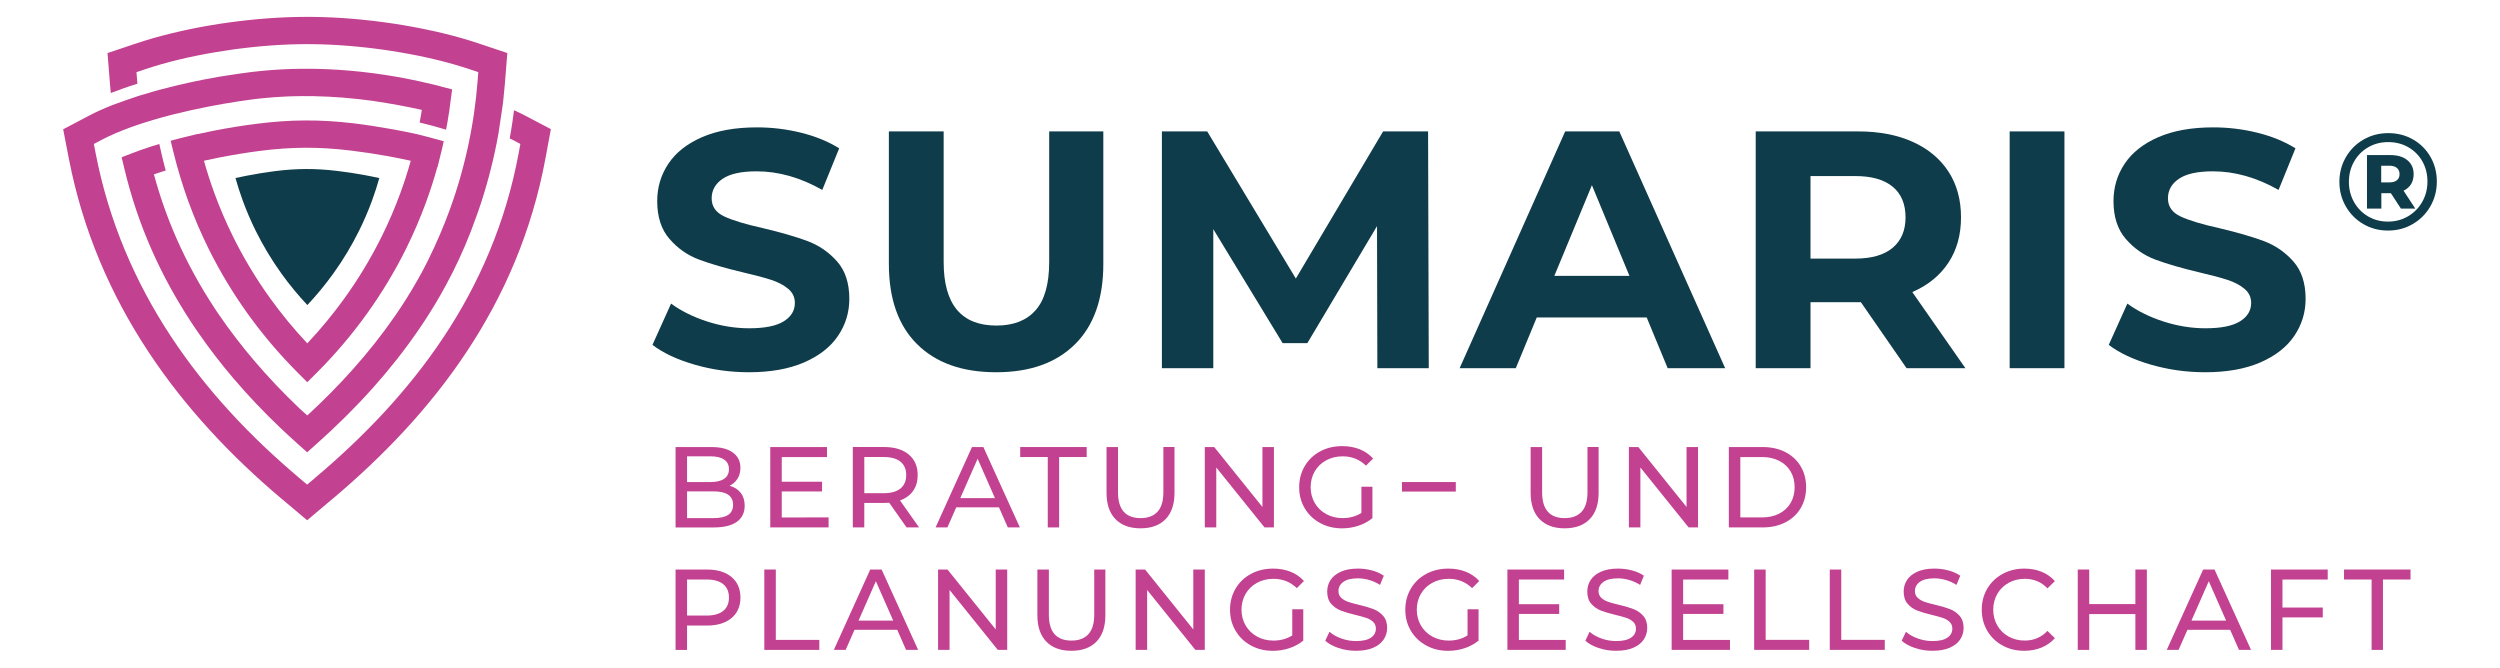 <?xml version="1.0" encoding="utf-8"?>
<!-- Generator: Adobe Illustrator 25.0.0, SVG Export Plug-In . SVG Version: 6.00 Build 0)  -->
<svg version="1.1" id="Ebene_1" xmlns="http://www.w3.org/2000/svg" xmlns:xlink="http://www.w3.org/1999/xlink" x="0px" y="0px"
	 viewBox="0 0 310.078 82.814" style="enable-background:new 0 0 310.078 82.814;" xml:space="preserve">
<style type="text/css">
	.st0{fill:#C24191;}
	.st1{fill:#0F3C4A;}
	.st2{display:none;}
	.st3{fill:#B2A095;}
	.st4{fill:#009FA5;}
	.st5{fill:#86A072;}
</style>
<g id="Ebene_1_2_">
	<g>
		<path class="st0" d="M91.866,61.123c0.332,0.422,0.498,0.956,0.498,1.603c0,0.864-0.326,1.529-0.975,1.994
			c-0.651,0.465-1.598,0.698-2.842,0.698h-4.757v-9.969h4.472c1.139,0,2.02,0.228,2.641,0.684c0.622,0.456,0.932,1.088,0.932,1.894
			c0,0.522-0.121,0.973-0.363,1.353c-0.242,0.38-0.568,0.669-0.975,0.869C91.078,60.408,91.534,60.699,91.866,61.123z M85.215,56.6
			v3.19h2.92c0.731,0,1.293-0.136,1.687-0.406s0.591-0.667,0.591-1.19c0-0.522-0.197-0.918-0.591-1.189s-0.957-0.406-1.687-0.406
			L85.215,56.6L85.215,56.6z M90.313,63.864c0.408-0.266,0.612-0.685,0.612-1.253c0-1.111-0.811-1.666-2.434-1.666h-3.276v3.318
			h3.276C89.297,64.262,89.906,64.13,90.313,63.864z"/>
		<path class="st0" d="M102.772,64.177v1.24h-7.235v-9.969h7.036v1.239h-5.611v3.062h4.999v1.211h-4.999v3.219L102.772,64.177
			L102.772,64.177z"/>
		<path class="st0" d="M112.441,65.416l-2.151-3.063c-0.266,0.02-0.475,0.028-0.627,0.028h-2.464v3.034h-1.424v-9.969h3.888
			c1.291,0,2.308,0.309,3.048,0.926c0.741,0.617,1.111,1.467,1.111,2.55c0,0.769-0.19,1.424-0.57,1.964
			c-0.38,0.541-0.921,0.935-1.624,1.182l2.364,3.347L112.441,65.416L112.441,65.416z M111.686,60.588
			c0.475-0.389,0.712-0.945,0.712-1.666s-0.237-1.275-0.712-1.66c-0.475-0.385-1.163-0.576-2.065-0.576h-2.421v4.486h2.421
			C110.524,61.171,111.211,60.977,111.686,60.588z"/>
		<path class="st0" d="M123.904,62.924h-5.298l-1.097,2.492h-1.467l4.515-9.969h1.41l4.529,9.969h-1.495L123.904,62.924z
			 M123.406,61.784l-2.151-4.886l-2.151,4.886H123.406z"/>
		<path class="st0" d="M129.955,56.686h-3.418v-1.239h8.246v1.239h-3.418v8.73h-1.41V56.686z"/>
		<path class="st0" d="M138.355,64.391c-0.741-0.76-1.111-1.851-1.111-3.276v-5.668h1.424v5.611c0,2.136,0.934,3.204,2.806,3.204
			c0.911,0,1.608-0.264,2.094-0.791c0.484-0.527,0.726-1.331,0.726-2.414v-5.611h1.381v5.668c0,1.434-0.37,2.527-1.111,3.283
			c-0.741,0.755-1.775,1.132-3.106,1.132C140.131,65.53,139.096,65.15,138.355,64.391z"/>
		<path class="st0" d="M158.005,55.447v9.969h-1.167l-5.982-7.434v7.434h-1.424v-9.969h1.167l5.982,7.434v-7.434H158.005z"/>
		<path class="st0" d="M168.857,60.374h1.366v3.889c-0.494,0.408-1.068,0.722-1.722,0.939c-0.655,0.218-1.339,0.329-2.051,0.329
			c-1.007,0-1.914-0.22-2.72-0.663c-0.807-0.441-1.441-1.048-1.902-1.823c-0.46-0.773-0.69-1.644-0.69-2.613
			c0-0.969,0.23-1.842,0.69-2.621s1.097-1.386,1.909-1.824c0.811-0.436,1.725-0.654,2.742-0.654c0.798,0,1.521,0.131,2.171,0.391
			c0.65,0.261,1.204,0.644,1.659,1.147l-0.883,0.883c-0.798-0.769-1.761-1.154-2.891-1.154c-0.76,0-1.441,0.164-2.043,0.492
			c-0.604,0.328-1.076,0.783-1.418,1.366c-0.341,0.584-0.512,1.242-0.512,1.973c0,0.722,0.171,1.374,0.512,1.958
			c0.342,0.584,0.814,1.043,1.418,1.374c0.603,0.333,1.28,0.498,2.03,0.498c0.892,0,1.671-0.215,2.336-0.642L168.857,60.374
			L168.857,60.374z"/>
		<path class="st0" d="M173.886,59.79h6.679v1.181h-6.679V59.79z"/>
		<path class="st0" d="M190.958,64.391c-0.741-0.76-1.111-1.851-1.111-3.276v-5.668h1.424v5.611c0,2.136,0.934,3.204,2.806,3.204
			c0.911,0,1.608-0.264,2.094-0.791c0.484-0.527,0.726-1.331,0.726-2.414v-5.611h1.381v5.668c0,1.434-0.37,2.527-1.111,3.283
			c-0.741,0.755-1.775,1.132-3.106,1.132C192.734,65.53,191.699,65.15,190.958,64.391z"/>
		<path class="st0" d="M210.608,55.447v9.969h-1.167l-5.982-7.434v7.434h-1.424v-9.969h1.167l5.982,7.434v-7.434H210.608z"/>
		<path class="st0" d="M214.43,55.447h4.201c1.053,0,1.989,0.209,2.806,0.627c0.816,0.417,1.45,1.004,1.901,1.759
			c0.451,0.755,0.677,1.621,0.677,2.599s-0.226,1.844-0.677,2.599c-0.451,0.755-1.085,1.341-1.901,1.759
			c-0.817,0.418-1.753,0.627-2.806,0.627h-4.201V55.447z M218.546,64.177c0.807,0,1.516-0.157,2.129-0.469
			c0.612-0.313,1.085-0.753,1.417-1.318c0.333-0.565,0.498-1.218,0.498-1.958c0-0.741-0.166-1.394-0.498-1.958
			c-0.332-0.565-0.805-1.005-1.417-1.318c-0.613-0.313-1.323-0.47-2.129-0.47h-2.692v7.491L218.546,64.177L218.546,64.177z"/>
		<path class="st0" d="M90.726,71.564c0.741,0.617,1.111,1.467,1.111,2.55c0,1.082-0.37,1.932-1.111,2.549
			c-0.74,0.617-1.757,0.926-3.048,0.926h-2.464v3.02h-1.424V70.64h3.888C88.97,70.638,89.987,70.947,90.726,71.564z M89.701,75.772
			c0.475-0.385,0.712-0.937,0.712-1.659c0-0.722-0.237-1.275-0.712-1.66s-1.163-0.576-2.065-0.576h-2.421v4.472h2.421
			C88.538,76.349,89.226,76.157,89.701,75.772z"/>
		<path class="st0" d="M94.8,70.638h1.424v8.729h5.398v1.24H94.8V70.638z"/>
		<path class="st0" d="M111.284,78.115h-5.298l-1.097,2.492h-1.467l4.515-9.969h1.41l4.529,9.969h-1.495L111.284,78.115z
			 M110.786,76.976l-2.151-4.886l-2.151,4.886H110.786z"/>
		<path class="st0" d="M124.925,70.638v9.969h-1.168l-5.982-7.434v7.434h-1.424v-9.969h1.168l5.982,7.434v-7.434H124.925z"/>
		<path class="st0" d="M129.779,79.582c-0.74-0.76-1.111-1.851-1.111-3.276v-5.668h1.424v5.611c0,2.136,0.935,3.204,2.806,3.204
			c0.911,0,1.609-0.264,2.094-0.791c0.484-0.527,0.727-1.331,0.727-2.414v-5.611h1.381v5.668c0,1.434-0.371,2.527-1.112,3.283
			c-0.74,0.755-1.775,1.132-3.105,1.132S130.519,80.342,129.779,79.582z"/>
		<path class="st0" d="M149.43,70.638v9.969h-1.168l-5.982-7.434v7.434h-1.424v-9.969h1.168l5.982,7.434v-7.434H149.43z"/>
		<path class="st0" d="M160.281,75.566h1.366v3.889c-0.494,0.408-1.068,0.722-1.722,0.939c-0.655,0.218-1.339,0.329-2.051,0.329
			c-1.007,0-1.914-0.22-2.72-0.663c-0.807-0.441-1.441-1.048-1.902-1.823c-0.46-0.773-0.69-1.644-0.69-2.613
			c0-0.969,0.23-1.842,0.69-2.621c0.46-0.779,1.097-1.386,1.909-1.824c0.811-0.436,1.725-0.654,2.742-0.654
			c0.798,0,1.521,0.131,2.171,0.391c0.65,0.261,1.204,0.644,1.659,1.147l-0.883,0.883c-0.798-0.769-1.761-1.154-2.891-1.154
			c-0.76,0-1.441,0.164-2.043,0.492c-0.604,0.328-1.076,0.783-1.418,1.366c-0.341,0.584-0.512,1.242-0.512,1.973
			c0,0.722,0.171,1.374,0.512,1.958c0.342,0.584,0.814,1.043,1.418,1.374c0.603,0.333,1.28,0.498,2.03,0.498
			c0.892,0,1.671-0.215,2.336-0.642L160.281,75.566L160.281,75.566z"/>
		<path class="st0" d="M166.016,80.372c-0.698-0.232-1.246-0.534-1.644-0.904l0.527-1.111c0.38,0.342,0.867,0.619,1.46,0.833
			c0.593,0.215,1.204,0.321,1.83,0.321c0.826,0,1.444-0.14,1.851-0.42c0.407-0.28,0.613-0.653,0.613-1.118
			c0-0.341-0.112-0.619-0.335-0.833c-0.223-0.215-0.498-0.377-0.826-0.492c-0.328-0.115-0.791-0.242-1.389-0.385
			c-0.75-0.179-1.356-0.361-1.815-0.541c-0.46-0.179-0.855-0.458-1.182-0.833c-0.328-0.376-0.492-0.881-0.492-1.517
			c0-0.532,0.14-1.011,0.42-1.438s0.705-0.77,1.275-1.025c0.57-0.257,1.277-0.385,2.122-0.385c0.588,0,1.167,0.076,1.738,0.228
			c0.57,0.152,1.058,0.37,1.467,0.654l-0.47,1.139c-0.418-0.266-0.864-0.467-1.339-0.606c-0.475-0.138-0.94-0.207-1.396-0.207
			c-0.808,0-1.413,0.147-1.816,0.442c-0.404,0.294-0.606,0.674-0.606,1.138c0,0.342,0.114,0.62,0.342,0.834
			c0.228,0.214,0.51,0.38,0.848,0.498c0.336,0.119,0.795,0.244,1.374,0.377c0.75,0.179,1.353,0.361,1.809,0.54
			c0.455,0.18,0.848,0.456,1.174,0.826c0.328,0.371,0.492,0.869,0.492,1.495c0,0.522-0.142,1-0.427,1.432
			c-0.285,0.432-0.717,0.773-1.296,1.025c-0.578,0.252-1.29,0.377-2.136,0.377C167.437,80.721,166.714,80.605,166.016,80.372z"/>
		<path class="st0" d="M182.021,75.566h1.366v3.889c-0.494,0.408-1.068,0.722-1.722,0.939c-0.655,0.218-1.339,0.329-2.051,0.329
			c-1.007,0-1.914-0.22-2.72-0.663c-0.807-0.441-1.441-1.048-1.902-1.823c-0.46-0.773-0.69-1.644-0.69-2.613
			c0-0.969,0.23-1.842,0.69-2.621c0.46-0.779,1.097-1.386,1.909-1.824c0.811-0.436,1.725-0.654,2.742-0.654
			c0.798,0,1.521,0.131,2.171,0.391c0.65,0.261,1.204,0.644,1.659,1.147l-0.883,0.883c-0.798-0.769-1.761-1.154-2.891-1.154
			c-0.76,0-1.441,0.164-2.043,0.492c-0.604,0.328-1.076,0.783-1.418,1.366c-0.341,0.584-0.512,1.242-0.512,1.973
			c0,0.722,0.171,1.374,0.512,1.958c0.342,0.584,0.814,1.043,1.418,1.374c0.603,0.333,1.28,0.498,2.03,0.498
			c0.892,0,1.671-0.215,2.336-0.642L182.021,75.566L182.021,75.566z"/>
		<path class="st0" d="M194.198,79.368v1.24h-7.234v-9.969h7.035v1.239h-5.61v3.062h4.999v1.211h-4.999v3.219L194.198,79.368
			L194.198,79.368z"/>
		<path class="st0" d="M198.276,80.372c-0.698-0.232-1.246-0.534-1.644-0.904l0.527-1.111c0.379,0.342,0.866,0.619,1.459,0.833
			c0.593,0.215,1.204,0.321,1.831,0.321c0.826,0,1.443-0.14,1.851-0.42c0.408-0.28,0.612-0.653,0.612-1.118
			c0-0.341-0.111-0.619-0.335-0.833c-0.222-0.215-0.498-0.377-0.826-0.492c-0.328-0.114-0.79-0.242-1.388-0.385
			c-0.75-0.179-1.356-0.361-1.816-0.541c-0.46-0.179-0.854-0.458-1.181-0.833c-0.329-0.376-0.492-0.881-0.492-1.517
			c0-0.532,0.14-1.011,0.42-1.438s0.704-0.77,1.274-1.025c0.571-0.257,1.278-0.385,2.122-0.385c0.589,0,1.168,0.076,1.738,0.228
			c0.57,0.152,1.059,0.37,1.467,0.654l-0.47,1.139c-0.417-0.266-0.864-0.467-1.339-0.606c-0.475-0.138-0.939-0.207-1.396-0.207
			c-0.807,0-1.412,0.147-1.815,0.442c-0.404,0.294-0.606,0.674-0.606,1.138c0,0.342,0.114,0.62,0.342,0.834
			c0.227,0.214,0.51,0.38,0.847,0.498s0.796,0.244,1.375,0.377c0.75,0.179,1.353,0.361,1.808,0.54
			c0.456,0.18,0.848,0.456,1.175,0.826c0.328,0.371,0.492,0.869,0.492,1.495c0,0.522-0.142,1-0.427,1.432
			c-0.285,0.432-0.718,0.773-1.296,1.025c-0.579,0.252-1.291,0.377-2.136,0.377C199.697,80.721,198.973,80.605,198.276,80.372z"/>
		<path class="st0" d="M214.57,79.368v1.24h-7.235v-9.969h7.036v1.239h-5.611v3.062h4.999v1.211h-4.999v3.219L214.57,79.368
			L214.57,79.368z"/>
		<path class="st0" d="M217.573,70.638h1.424v8.729h5.398v1.24h-6.822V70.638z"/>
		<path class="st0" d="M226.949,70.638h1.424v8.729h5.398v1.24h-6.822V70.638z"/>
		<path class="st0" d="M237.516,80.372c-0.698-0.232-1.246-0.534-1.644-0.904l0.527-1.111c0.379,0.342,0.866,0.619,1.459,0.833
			c0.593,0.215,1.204,0.321,1.831,0.321c0.826,0,1.443-0.14,1.851-0.42c0.408-0.28,0.612-0.653,0.612-1.118
			c0-0.341-0.111-0.619-0.335-0.833c-0.222-0.215-0.498-0.377-0.826-0.492c-0.328-0.114-0.79-0.242-1.388-0.385
			c-0.75-0.179-1.356-0.361-1.816-0.541c-0.46-0.179-0.854-0.458-1.181-0.833c-0.329-0.376-0.492-0.881-0.492-1.517
			c0-0.532,0.14-1.011,0.42-1.438s0.704-0.77,1.274-1.025c0.571-0.257,1.278-0.385,2.122-0.385c0.589,0,1.168,0.076,1.738,0.228
			c0.57,0.152,1.059,0.37,1.467,0.654l-0.47,1.139c-0.417-0.266-0.864-0.467-1.339-0.606c-0.475-0.138-0.939-0.207-1.396-0.207
			c-0.807,0-1.412,0.147-1.815,0.442c-0.404,0.294-0.606,0.674-0.606,1.138c0,0.342,0.114,0.62,0.342,0.834
			c0.227,0.214,0.51,0.38,0.847,0.498s0.796,0.244,1.375,0.377c0.75,0.179,1.353,0.361,1.808,0.54
			c0.456,0.18,0.848,0.456,1.175,0.826c0.328,0.371,0.492,0.869,0.492,1.495c0,0.522-0.142,1-0.427,1.432
			c-0.285,0.432-0.718,0.773-1.296,1.025c-0.579,0.252-1.291,0.377-2.136,0.377C238.937,80.721,238.213,80.605,237.516,80.372z"/>
		<path class="st0" d="M248.372,80.059c-0.803-0.441-1.432-1.048-1.888-1.823c-0.455-0.773-0.684-1.644-0.684-2.613
			c0-0.969,0.228-1.84,0.684-2.614c0.456-0.773,1.088-1.381,1.894-1.823c0.806-0.441,1.709-0.662,2.707-0.662
			c0.778,0,1.49,0.131,2.136,0.391c0.646,0.261,1.196,0.648,1.651,1.161l-0.926,0.897c-0.75-0.788-1.685-1.182-2.806-1.182
			c-0.741,0-1.41,0.166-2.008,0.498c-0.598,0.332-1.065,0.79-1.403,1.374c-0.336,0.584-0.505,1.237-0.505,1.958
			c0,0.721,0.169,1.374,0.505,1.958c0.337,0.584,0.805,1.043,1.403,1.374c0.598,0.333,1.268,0.498,2.008,0.498
			c1.111,0,2.046-0.399,2.806-1.197l0.926,0.897c-0.455,0.513-1.008,0.902-1.659,1.168c-0.651,0.265-1.365,0.399-2.144,0.399
			C250.073,80.721,249.174,80.501,248.372,80.059z"/>
		<path class="st0" d="M266.277,70.638v9.969h-1.424v-4.444h-5.724v4.444h-1.424v-9.969h1.424v4.287h5.724v-4.287H266.277z"/>
		<path class="st0" d="M276.607,78.115h-5.298l-1.097,2.492h-1.467l4.516-9.969h1.409l4.53,9.969h-1.495L276.607,78.115z
			 M276.109,76.976l-2.151-4.886l-2.151,4.886H276.109z"/>
		<path class="st0" d="M283.098,71.877v3.475h4.999v1.225h-4.999v4.03h-1.424v-9.969h7.036v1.239
			C288.71,71.877,283.098,71.877,283.098,71.877z"/>
		<path class="st0" d="M294.151,71.877h-3.419v-1.239h8.247v1.239h-3.419v8.73h-1.409L294.151,71.877L294.151,71.877z"/>
	</g>
	<g>
		<path class="st1" d="M86.149,45.227c-2.168-0.629-3.909-1.446-5.223-2.453l2.307-5.119c1.259,0.923,2.754,1.663,4.489,2.224
			c1.734,0.559,3.468,0.838,5.202,0.838c1.93,0,3.356-0.286,4.279-0.859c0.923-0.573,1.385-1.336,1.385-2.286
			c0-0.7-0.274-1.28-0.819-1.741c-0.545-0.461-1.244-0.832-2.097-1.112c-0.854-0.279-2.007-0.589-3.461-0.924
			c-2.239-0.531-4.069-1.062-5.495-1.593c-1.427-0.532-2.651-1.385-3.672-2.56c-1.022-1.174-1.531-2.74-1.531-4.698
			c0-1.706,0.462-3.252,1.384-4.636c0.924-1.385,2.315-2.482,4.175-3.294c1.86-0.81,4.132-1.216,6.817-1.216
			c1.873,0,3.706,0.224,5.495,0.671c1.79,0.447,3.357,1.09,4.7,1.929l-2.097,5.16c-2.715-1.537-5.427-2.307-8.14-2.307
			c-1.903,0-3.308,0.308-4.217,0.924c-0.909,0.614-1.363,1.426-1.363,2.433c0,1.007,0.524,1.756,1.574,2.244
			c1.048,0.49,2.649,0.973,4.802,1.449c2.238,0.53,4.069,1.062,5.496,1.593c1.426,0.532,2.649,1.371,3.672,2.518
			c1.021,1.146,1.531,2.699,1.531,4.656c0,1.679-0.468,3.21-1.405,4.593c-0.937,1.385-2.342,2.483-4.217,3.294
			c-1.874,0.811-4.153,1.216-6.838,1.216C90.56,46.17,88.316,45.856,86.149,45.227"/>
		<path class="st1" d="M113.75,42.689c-2.336-2.32-3.503-5.635-3.503-9.943V16.3h6.796v16.194c0,5.259,2.182,7.886,6.545,7.886
			c2.126,0,3.748-0.636,4.866-1.907c1.118-1.272,1.679-3.266,1.679-5.979V16.3h6.713v16.446c0,4.308-1.168,7.622-3.503,9.943
			c-2.336,2.321-5.602,3.482-9.797,3.482C119.351,46.17,116.085,45.01,113.75,42.689"/>
	</g>
	<polygon class="st1" points="170.835,45.667 170.793,28.046 162.15,42.562 159.087,42.562 150.487,28.424 150.487,45.667 
		144.111,45.667 144.111,16.299 149.732,16.299 160.724,34.549 171.547,16.299 177.127,16.299 177.211,45.667 	"/>
	<path class="st1" d="M202.102,34.213l-4.656-11.243l-4.658,11.243H202.102z M204.241,39.373h-13.634l-2.602,6.294h-6.964
		l13.09-29.368h6.713l13.131,29.368h-7.132L204.241,39.373z"/>
	<g>
		<path class="st1" d="M234.753,23.158c-1.063-0.881-2.615-1.321-4.657-1.321h-5.537v10.237h5.537c2.042,0,3.594-0.447,4.657-1.343
			c1.063-0.896,1.594-2.154,1.594-3.776C236.347,25.306,235.816,24.04,234.753,23.158 M236.473,45.667l-5.664-8.182h-0.334h-5.916
			v8.182h-6.796V16.299h12.712c2.601,0,4.858,0.434,6.774,1.301c1.916,0.867,3.391,2.097,4.426,3.692
			c1.034,1.594,1.552,3.482,1.552,5.664c0,2.181-0.524,4.063-1.573,5.642c-1.048,1.581-2.539,2.79-4.468,3.63l6.586,9.44
			C243.773,45.667,236.473,45.667,236.473,45.667z"/>
	</g>
	<rect x="249.26" y="16.299" class="st1" width="6.796" height="29.368"/>
	<path class="st1" d="M266.774,45.227c-2.168-0.629-3.908-1.446-5.223-2.453l2.308-5.119c1.258,0.923,2.753,1.663,4.488,2.224
		c1.734,0.559,3.468,0.838,5.203,0.838c1.929,0,3.355-0.286,4.279-0.859c0.922-0.573,1.384-1.336,1.384-2.286
		c0-0.7-0.273-1.28-0.818-1.741c-0.545-0.461-1.245-0.832-2.098-1.112c-0.853-0.279-2.006-0.589-3.46-0.924
		c-2.239-0.531-4.069-1.062-5.496-1.593c-1.426-0.532-2.65-1.385-3.672-2.56c-1.021-1.174-1.531-2.74-1.531-4.698
		c0-1.706,0.461-3.252,1.384-4.636c0.923-1.385,2.314-2.482,4.175-3.294c1.86-0.81,4.132-1.216,6.816-1.216
		c1.874,0,3.707,0.224,5.496,0.671c1.79,0.447,3.356,1.09,4.699,1.929l-2.097,5.16c-2.714-1.537-5.426-2.307-8.14-2.307
		c-1.902,0-3.307,0.308-4.216,0.924c-0.91,0.614-1.364,1.426-1.364,2.433c0,1.007,0.525,1.756,1.574,2.244
		c1.048,0.49,2.65,0.973,4.803,1.449c2.238,0.53,4.069,1.062,5.495,1.593c1.427,0.532,2.65,1.371,3.672,2.518
		c1.021,1.146,1.531,2.699,1.531,4.656c0,1.679-0.469,3.21-1.406,4.593c-0.937,1.385-2.342,2.483-4.216,3.294
		c-1.875,0.811-4.154,1.216-6.839,1.216C271.186,46.17,268.942,45.856,266.774,45.227"/>
	<path class="st1" d="M296.353,22.623c0.4,0,0.711-0.088,0.934-0.265c0.222-0.178,0.333-0.431,0.333-0.762
		c0-0.331-0.111-0.588-0.333-0.771c-0.223-0.182-0.535-0.273-0.934-0.273h-1.009v2.072H296.353z M299.05,22.837
		c-0.212,0.348-0.523,0.619-0.933,0.814l1.456,2.226h-1.781l-1.25-1.917h-0.067h-1.114v1.917h-1.78v-6.642h2.894
		c0.901,0,1.609,0.214,2.123,0.642s0.77,1.002,0.77,1.72C299.367,22.074,299.261,22.489,299.05,22.837 M298.673,26.825
		c0.747-0.439,1.336-1.039,1.763-1.796c0.428-0.759,0.643-1.595,0.643-2.509c0-0.924-0.209-1.757-0.625-2.499
		c-0.418-0.742-0.996-1.326-1.738-1.755c-0.742-0.429-1.575-0.642-2.499-0.642c-0.926,0-1.758,0.216-2.5,0.65
		c-0.742,0.434-1.325,1.027-1.747,1.78c-0.422,0.753-0.633,1.587-0.633,2.5c0,0.912,0.212,1.746,0.633,2.5
		c0.422,0.753,1.002,1.346,1.737,1.78c0.736,0.434,1.562,0.65,2.475,0.65C297.094,27.485,297.925,27.266,298.673,26.825
		 M299.29,17.298c0.919,0.525,1.642,1.247,2.166,2.165c0.525,0.92,0.787,1.938,0.787,3.056c0,1.12-0.268,2.144-0.804,3.074
		c-0.536,0.93-1.267,1.663-2.191,2.2c-0.925,0.536-1.946,0.804-3.064,0.804c-1.119,0-2.138-0.268-3.056-0.804
		c-0.919-0.536-1.644-1.267-2.174-2.192c-0.532-0.924-0.797-1.94-0.797-3.047c0-1.107,0.265-2.123,0.797-3.048
		c0.53-0.924,1.258-1.655,2.183-2.19c0.924-0.537,1.951-0.805,3.082-0.805C297.346,16.511,298.371,16.773,299.29,17.298"/>
	<path class="st1" d="M47.045,22.086L47.045,22.086c-0.661-0.146-1.323-0.279-1.974-0.398c-1.057-0.192-2.143-0.355-3.208-0.483
		c-1.393-0.168-2.672-0.248-3.928-0.242c-1.274,0.007-2.552,0.098-3.926,0.274c-1.07,0.137-2.243,0.328-3.46,0.565
		c-0.449,0.088-0.897,0.181-1.343,0.28c0.263,0.938,0.561,1.868,0.896,2.784c0.471,1.287,1.013,2.547,1.622,3.778
		c0.918,1.851,1.986,3.623,3.19,5.3c0.976,1.356,2.046,2.656,3.206,3.89c1.161-1.236,2.234-2.538,3.211-3.896
		c1.208-1.677,2.277-3.45,3.196-5.303c0.611-1.231,1.154-2.492,1.625-3.779C46.485,23.947,46.783,23.024,47.045,22.086"/>
	<g>
		<path class="st0" d="M13.742,11.535c0.749-0.285,2.061-0.769,3.299-1.154c-0.006-0.081-0.014-0.157-0.02-0.238l-0.095-1.194
			l1.142-0.383c1.233-0.413,2.572-0.795,3.977-1.137c1.405-0.343,2.913-0.653,4.479-0.922c1.533-0.263,3.099-0.482,4.654-0.648
			c1.551-0.165,3.097-0.281,4.595-0.34c0.349-0.013,0.686-0.024,1.002-0.03c0.362-0.008,0.722-0.012,1.08-0.014
			c0.353-0.001,0.705,0,1.055,0.005c0.327,0.004,0.667,0.011,1.021,0.022c1.535,0.047,3.119,0.155,4.71,0.314
			c1.599,0.16,3.214,0.378,4.802,0.645c1.612,0.27,3.172,0.586,4.636,0.939c1.455,0.351,2.836,0.743,4.102,1.167l1.143,0.383
			l-0.095,1.194c-0.053,0.678-0.116,1.32-0.183,1.926c-0.07,0.636-0.152,1.275-0.245,1.913l-0.081,0.539h0.001
			c-0.025,0.161-0.05,0.322-0.076,0.483l-0.062,0.38l-0.016,0.092l-0.003,0.004c-0.023,0.14-0.051,0.281-0.071,0.421
			c-0.041,0.232-0.083,0.463-0.125,0.694l-0.003,0.008l-0.001,0.009l-0.003,0.017l-0.004,0.017l-0.066,0.338l-0.002-0.001
			c-0.047,0.237-0.093,0.477-0.141,0.713l-0.003,0.014l-0.003,0.014l-0.001,0.009l-0.001,0.006l-0.033,0.157h-0.001
			c-0.032,0.137-0.061,0.276-0.091,0.413l0.002,0.001l-0.066,0.299l-0.005,0.017c-0.062,0.269-0.126,0.536-0.19,0.805l0.003,0.001
			c-0.043,0.18-0.086,0.36-0.131,0.539l-0.026,0.102h-0.001l-0.026,0.099h-0.001l-0.059,0.231l0.004,0.001l-0.086,0.328
			l-0.048,0.184h-0.002l-0.051,0.19v0.009l-0.051,0.19l-0.007,0.018h0.002l-0.092,0.333l-0.002-0.001l-0.051,0.183H57.13
			l-0.053,0.188l0.003,0.001c-0.038,0.131-0.076,0.263-0.114,0.394l-0.106,0.355h0.001l-0.102,0.333l-0.002-0.001l-0.008,0.027
			l-0.052,0.172l-0.002-0.001l-0.057,0.181h-0.002l-0.059,0.187l0.003,0.001l-0.115,0.361l-0.002-0.001l-0.058,0.18l-0.003-0.001
			l-0.063,0.187l0.007,0.001l-0.06,0.178h-0.001l-0.019,0.059l-0.001,0.003l-0.002,0.003l-0.025,0.075v0.003l-0.002,0.001
			c-0.004,0.013-0.009,0.025-0.015,0.036l-0.061,0.179l-0.002-0.001c-0.201,0.588-0.086,0.261-0.155,0.458l-0.155,0.441
			l-0.004,0.008l-0.006,0.013l-0.069,0.196l-0.005,0.013c-0.359,0.983-0.757,1.984-1.192,3.003
			c-0.455,1.064-0.938,2.114-1.451,3.148c-0.125,0.25-0.254,0.504-0.386,0.762c-0.115,0.222-0.208,0.404-0.282,0.547l-0.006,0.011
			l-0.002,0.003l-0.004,0.007l-0.103,0.19H52.34c-0.406,0.752-0.842,1.513-1.306,2.283v0.004c-0.387,0.643-0.786,1.277-1.196,1.904
			l-0.022,0.035l-0.009,0.011l-0.014,0.024l-0.024,0.034l-0.047,0.07L49.7,38.139l-0.009,0.016l-0.013,0.019l-0.024,0.035
			l-0.023,0.035l-0.076,0.115l-0.008,0.01l-0.069,0.104l-0.013,0.019L49.4,38.588l-0.019,0.029l-0.056,0.084l-0.027,0.039
			l-0.051,0.075l-0.033,0.048l-0.045,0.066l-0.039,0.058l-0.085,0.123l-0.031,0.045c-1.6,2.322-3.359,4.534-5.242,6.645
			c-1.786,2.002-3.682,3.911-5.66,5.733l-1.005-0.907l-0.004-0.005l0.002-0.001c-1.97-1.879-3.85-3.852-5.612-5.925
			c-1.55-1.825-3.002-3.712-4.336-5.665l-0.065-0.094l-0.007-0.01l-0.071-0.104l-0.006-0.009l-0.066-0.096l-0.018-0.028
			l-0.052-0.077l-0.031-0.047l-0.038-0.058l-0.003-0.002l-0.068-0.103l-0.056-0.086l-0.014-0.019l-0.069-0.105
			c-1.758-2.669-3.326-5.507-4.661-8.526c-1.137-2.571-2.093-5.251-2.843-8.041c0.253-0.087,0.504-0.17,0.757-0.251l0.031-0.009
			l0.006-0.002l0.026-0.009l0.009-0.003l0.021-0.007l0.015-0.005l0.017-0.005l0.02-0.007l0.011-0.004l0.025-0.008l0.006-0.002
			l0.031-0.009l0.001-0.001l0.032-0.009l0.004-0.001l0.027-0.009l0.009-0.003l0.023-0.008l0.013-0.004l0.019-0.006l0.019-0.007
			l0.012-0.003l0.024-0.008l0.009-0.003l0.028-0.009h0.003l0.032-0.01h0.002l0.03-0.009l0.008-0.003l0.026-0.008l0.011-0.004
			l0.02-0.006l0.018-0.006l0.015-0.005l0.023-0.007l0.009-0.003l0.028-0.009l0.005-0.001l0.033-0.009v-0.001l0.006-0.002
			c-0.343-1.24-0.639-2.558-0.796-3.288c-0.311,0.093-0.622,0.186-0.934,0.285c-0.874,0.279-1.669,0.556-2.367,0.828l-1.37,0.535
			l0.343,1.435c0.852,3.563,2,6.92,3.398,10.083c1.397,3.16,3.06,6.163,4.939,9.016l0.074,0.113l0.013,0.018l0.062,0.094
			l0.026,0.038l0.05,0.075l0.037,0.057l0.037,0.055l0.051,0.076l0.025,0.036l0.063,0.094l0.012,0.018l0.075,0.111l0.002,0.002
			l0.075,0.109l0.014,0.021l0.062,0.091l0.028,0.039l0.048,0.071l0.04,0.059c1.362,1.975,2.816,3.861,4.345,5.659
			c1.84,2.165,3.805,4.227,5.865,6.191l0.036,0.031c0.708,0.674,1.429,1.338,2.158,1.99l1.13,1.009l0.016-0.014l0.002,0.002
			l0.332-0.301l0.775-0.689c2.488-2.216,4.864-4.559,7.085-7.048c2.029-2.276,3.93-4.68,5.667-7.224l0.042-0.06l0.039-0.059
			l0.048-0.072l0.032-0.047l0.056-0.084l0.025-0.035l0.065-0.096l0.015-0.024l0.073-0.107l0.008-0.012l0.08-0.12l0.023-0.036
			l0.023-0.034l0.016-0.025l0.008-0.01l0.024-0.036l0.023-0.034l0.009-0.013l0.014-0.022l0.024-0.036l0.023-0.035l0.001-0.002
			l0.023-0.033l0.023-0.036l0.016-0.025l0.007-0.01c0.421-0.643,0.829-1.295,1.227-1.956l0.001,0.001
			c0.468-0.776,0.93-1.586,1.386-2.429v-0.001c0.272-0.502,0.536-1.009,0.795-1.521c1.102-2.186,2.081-4.466,2.917-6.849
			l-0.001-0.001l0.166-0.46c0.177-0.504,0.073-0.193,0.168-0.47v-0.007l0.063-0.186l-0.002-0.001l0.066-0.191v-0.005l0.063-0.189
			h0.006l0.062-0.186v-0.007l0.061-0.187v-0.007l0.121-0.374l0.006-0.007l0.059-0.187v-0.007l0.06-0.187v-0.007l0.053-0.172h0.001
			l0.007-0.02v-0.009l0.113-0.368l0.003-0.008l0.105-0.355v-0.003c0.039-0.131,0.078-0.262,0.116-0.393l0.01-0.026l0.053-0.187
			v-0.008l0.052-0.189v-0.005c0.041-0.139,0.078-0.277,0.117-0.416l0.006-0.016h-0.002l0.042-0.154l0.002,0.001l0.05-0.191v-0.006
			l0.05-0.191v-0.001l0.092-0.354h0.004c0.041-0.161,0.081-0.323,0.119-0.484c0.045-0.179,0.088-0.359,0.132-0.539h0.004
			c0.044-0.184,0.086-0.369,0.126-0.554l0.001-0.005l0.004-0.014l0.003-0.019c0.047-0.197,0.091-0.396,0.134-0.594l0.004-0.004
			c0.103-0.47,0.202-0.946,0.295-1.417l0.003-0.036l0.004-0.016l0.003-0.017l0.004-0.013v-0.004
			c0.066-0.333,0.127-0.667,0.186-1.002c0,0,0.521-3.451,0.517-3.453c0.026-0.208,0.049-0.418,0.073-0.627
			c0.079-0.708,0.144-1.385,0.197-2.032l0.305-3.826l-3.66-1.225c-1.355-0.453-2.83-0.871-4.382-1.246
			C53.293,3.73,51.652,3.395,50,3.118c-1.623-0.272-3.315-0.499-5.027-0.671c-1.649-0.165-3.312-0.277-4.949-0.327
			c-0.331-0.01-0.689-0.018-1.074-0.023c-0.359-0.005-0.728-0.006-1.107-0.004c-0.404,0.001-0.78,0.007-1.133,0.014
			c-0.396,0.008-0.748,0.018-1.062,0.03h-0.007c-1.605,0.063-3.223,0.183-4.82,0.353c-1.66,0.177-3.295,0.404-4.866,0.673
			c-1.583,0.272-3.165,0.6-4.705,0.976c-1.505,0.366-2.937,0.775-4.255,1.216l-3.66,1.225l0.305,3.826
			C13.669,10.772,13.704,11.15,13.742,11.535"/>
		<path class="st0" d="M65.119,14.329c-0.44-0.231-0.897-0.448-1.362-0.66c-0.103,0.815-0.294,2.217-0.54,3.496
			c0.107,0.053,0.223,0.107,0.325,0.16l1,0.527l-0.205,1.111c-0.798,4.316-2.022,8.362-3.601,12.164
			c-1.576,3.803-3.505,7.355-5.715,10.684c-2.189,3.3-4.661,6.388-7.339,9.288c-2.685,2.906-5.579,5.623-8.608,8.177l0.004,0.003
			l-0.984,0.829l-0.984-0.829l0.002-0.003c-3.04-2.564-5.927-5.29-8.587-8.197c-2.667-2.913-5.13-6.022-7.32-9.347
			c-2.198-3.336-4.125-6.896-5.712-10.696c-1.58-3.786-2.815-7.801-3.637-12.061l-0.216-1.118l1.011-0.533
			c1.013-0.533,2.196-1.039,3.496-1.512c1.209-0.439,2.519-0.853,3.885-1.232l0.025-0.007l0.012-0.003l0.036-0.01l0.027-0.008
			l0.009-0.002l0.038-0.01l0.103-0.028l0.007-0.002l0.037-0.01l0.031-0.009l0.006-0.002l0.038-0.009l0.032-0.009l0.004-0.002
			l0.038-0.009l0.034-0.009l0.004-0.001l0.036-0.009l0.035-0.009l0.003-0.001l0.037-0.01l0.037-0.009h0.001l0.037-0.01l0.038-0.009
			l0.049-0.013l0.028-0.008l0.024-0.006l0.05-0.014l0.006-0.001l0.046-0.012l0.032-0.008l0.019-0.006l0.051-0.013l0.009-0.002
			l0.044-0.011l0.036-0.009l0.014-0.004l0.052-0.013l0.011-0.004l0.04-0.009l0.041-0.01l0.011-0.003l0.052-0.014l0.015-0.003
			l0.037-0.01l0.043-0.01l0.009-0.003l0.053-0.013c1.44-0.365,2.937-0.696,4.438-0.987c1.253-0.244,2.49-0.457,3.682-0.638
			l0.175-0.024h0.014l0.795-0.116l0.78-0.106l0.116-0.015l0.043-0.005l0.072-0.009l0.086-0.01l0.029-0.004l0.117-0.013l0.012-0.002
			l0.103-0.012l0.055-0.006l0.061-0.008l0.098-0.01l0.018-0.002l0.116-0.013l0.026-0.003c1.116-0.12,2.245-0.201,3.386-0.247
			l0.077-0.003l0.085-0.003l0.03-0.002l0.118-0.004l0.016-0.001l0.1-0.003c0.893-0.028,1.787-0.033,2.682-0.018
			c2.479,0.044,4.972,0.252,7.456,0.592v0.003c1.1,0.162,2.194,0.345,3.258,0.544c0.929,0.174,1.854,0.363,2.764,0.564l-0.032,0.2
			v0.003l-0.001,0.009l-0.002,0.009c-0.03,0.172-0.057,0.346-0.085,0.517h-0.002l-0.053,0.314h-0.002l-0.031,0.177h0.004
			l-0.012,0.072h-0.003l-0.024,0.125l0.003,0.001L52.049,15.2c1.182,0.272,2.458,0.636,3.28,0.882
			c0.012-0.068,0.024-0.137,0.035-0.2h0.005v-0.032l0.001-0.006l0.028-0.156l0.008-0.036l0.008-0.013l0.013-0.085l-0.003-0.001
			l0.002-0.015l0.017-0.092l0.006-0.006l0.03-0.176v-0.013c0.024-0.098,0.038-0.214,0.056-0.314v-0.013
			c0.019-0.115,0.036-0.229,0.055-0.343v-0.004l0.002-0.009l0.001-0.012l0.003-0.013l0.002-0.012l0.001-0.005l0.001-0.009
			l0.003-0.012c0.021-0.131,0.042-0.262,0.062-0.394l0.006-0.006c0.022-0.14,0.103-0.589,0.103-0.726
			c0.103-0.763,0.201-1.528,0.301-2.291L54.972,10.8l-0.363-0.096v-0.002l-0.064-0.016l-0.009-0.002l-0.103-0.027v-0.001
			l-0.161-0.044l-0.001,0.001l-0.162-0.043l-0.081-0.02l-0.002-0.001l-0.008-0.002h-0.003h-0.001l-0.002-0.001l-0.004-0.001
			l-0.009-0.002l-0.001-0.001c-0.003,0-0.004-0.001-0.004-0.002c-0.021-0.005-0.038-0.011-0.058-0.011l-0.024-0.006v-0.003
			l-0.049-0.01l0.001-0.002l-0.174-0.044L53.69,10.47c-0.035-0.012-0.068-0.02-0.104-0.028l-0.001,0.002l-0.009-0.001l-0.009-0.003
			l-0.028-0.007l-0.082-0.018c-3.7-0.894-7.564-1.499-11.423-1.754c-3.128-0.205-6.267-0.179-9.336,0.109L32.67,8.774l-0.096,0.009
			l-0.076,0.009L32.45,8.795l-0.122,0.012l-0.001,0.001l-0.124,0.012l-0.046,0.004l-0.078,0.009l-0.093,0.01l-0.03,0.003
			L31.831,8.86l-0.015,0.001l-0.107,0.012L31.646,8.88l-0.061,0.008L31.477,8.9l-0.016,0.002l-0.123,0.015l-0.03,0.003l-0.092,0.012
			l-0.079,0.009l-0.169,0.021l-0.256,0.033l-0.006,0.001L30.62,9.009l-0.472,0.061l-0.821,0.117l0.001,0.001
			c-0.277,0.039-0.66,0.096-1.144,0.171c-0.552,0.086-0.934,0.147-1.14,0.183c-1.168,0.199-2.374,0.438-3.56,0.698
			c-1.105,0.243-2.231,0.515-3.331,0.803l-0.03,0.008l-0.026,0.007l-0.055,0.015h-0.003l-0.054,0.014l-0.028,0.008l-0.027,0.008
			l-0.055,0.014l-0.038,0.01l-0.04,0.009l-0.003,0.001l-0.034,0.009l-0.039,0.01l-0.007,0.002l-0.032,0.009l-0.037,0.01
			l-0.011,0.003l-0.028,0.008l-0.038,0.01l-0.013,0.004l-0.025,0.007l-0.039,0.01l-0.016,0.005l-0.021,0.006l-0.039,0.01
			l-0.153,0.042l-0.027,0.007l-0.012,0.004l-0.037,0.01l-0.029,0.009l-0.009,0.002c-0.667,0.185-1.323,0.378-1.963,0.579
			c0-0.003-2.59,0.878-3.279,1.147c0.001,0.002,0.001,0.004,0.001,0.005c-1.028,0.407-1.982,0.837-2.834,1.286l-3.237,1.702
			l0.691,3.58c0.868,4.498,2.17,8.733,3.836,12.725c1.661,3.976,3.691,7.722,6.017,11.253c2.291,3.477,4.866,6.728,7.652,9.771
			c2.793,3.052,5.78,5.877,8.893,8.501h0.007l3.163,2.665l3.162-2.665h0.007c3.131-2.639,6.127-5.453,8.912-8.468
			c2.792-3.022,5.375-6.25,7.672-9.712c2.326-3.506,4.358-7.248,6.021-11.254c1.661-4.004,2.953-8.278,3.799-12.854l0.658-3.56
			L65.119,14.329z"/>
		<path class="st0" d="M49.665,23.925c-0.676,1.85-1.456,3.665-2.336,5.435c-1.323,2.663-2.86,5.213-4.595,7.625
			c-1.405,1.953-2.948,3.824-4.619,5.602c-1.667-1.775-3.206-3.644-4.611-5.594c-1.732-2.411-3.267-4.958-4.588-7.621
			c-0.876-1.769-1.656-3.582-2.332-5.433c-0.482-1.319-0.911-2.655-1.289-4.004c0.64-0.141,1.285-0.275,1.93-0.403
			c1.751-0.341,3.437-0.615,4.976-0.813c1.976-0.254,3.814-0.385,5.645-0.394c1.808-0.009,3.646,0.106,5.649,0.348
			c1.531,0.184,3.094,0.419,4.614,0.695c0.937,0.171,1.888,0.362,2.838,0.573C50.572,21.289,50.144,22.618,49.665,23.925
			 M54.814,18.513l0.052-0.221V18.28l0.006-0.028l0.002-0.008v-0.001c0.02-0.081,0.038-0.162,0.056-0.244l0.002-0.008v-0.001
			l0.002-0.009l0.002-0.009l0.057-0.26l0.012-0.037c0.01-0.047,0.02-0.102,0.03-0.158c-0.804-0.243-3.276-0.869-3.276-0.867
			c-0.998-0.221-2.023-0.425-3.053-0.612c-1.691-0.309-3.318-0.556-4.813-0.737c-2.086-0.251-4.058-0.37-6.059-0.361
			c-1.978,0.01-3.949,0.151-6.058,0.422c-1.708,0.218-3.474,0.502-5.201,0.839c-0.701,0.138-1.408,0.285-2.115,0.442l-0.003-0.016
			l-1.249,0.307c-0.225,0.054-0.449,0.109-0.673,0.165l-0.372,0.092l-0.489,0.129l-0.077,0.021l-0.079,0.021
			c-0.116,0.03-0.234,0.066-0.349,0.097c0.16,0.762,0.828,3.281,0.828,3.281l0.009-0.003c0.409,1.477,0.875,2.928,1.395,4.351
			c0.723,1.978,1.55,3.906,2.478,5.777c1.397,2.817,3.029,5.525,4.879,8.099c1.847,2.566,3.903,4.988,6.155,7.244l1.199,1.202
			l1.201-1.202c2.254-2.258,4.314-4.683,6.164-7.252c1.854-2.575,3.488-5.285,4.887-8.103c0.929-1.871,1.757-3.801,2.482-5.779
			c0.523-1.428,0.988-2.879,1.397-4.349l0.025,0.006l0.367-1.495l0.043-0.172v-0.001l0.06-0.249l0.001-0.004l0.002-0.005
			l0.007-0.025h0.002l0.047-0.195l-0.003-0.001l0.018-0.077C54.812,18.513,54.814,18.513,54.814,18.513z"/>
	</g>
</g>
</svg>
